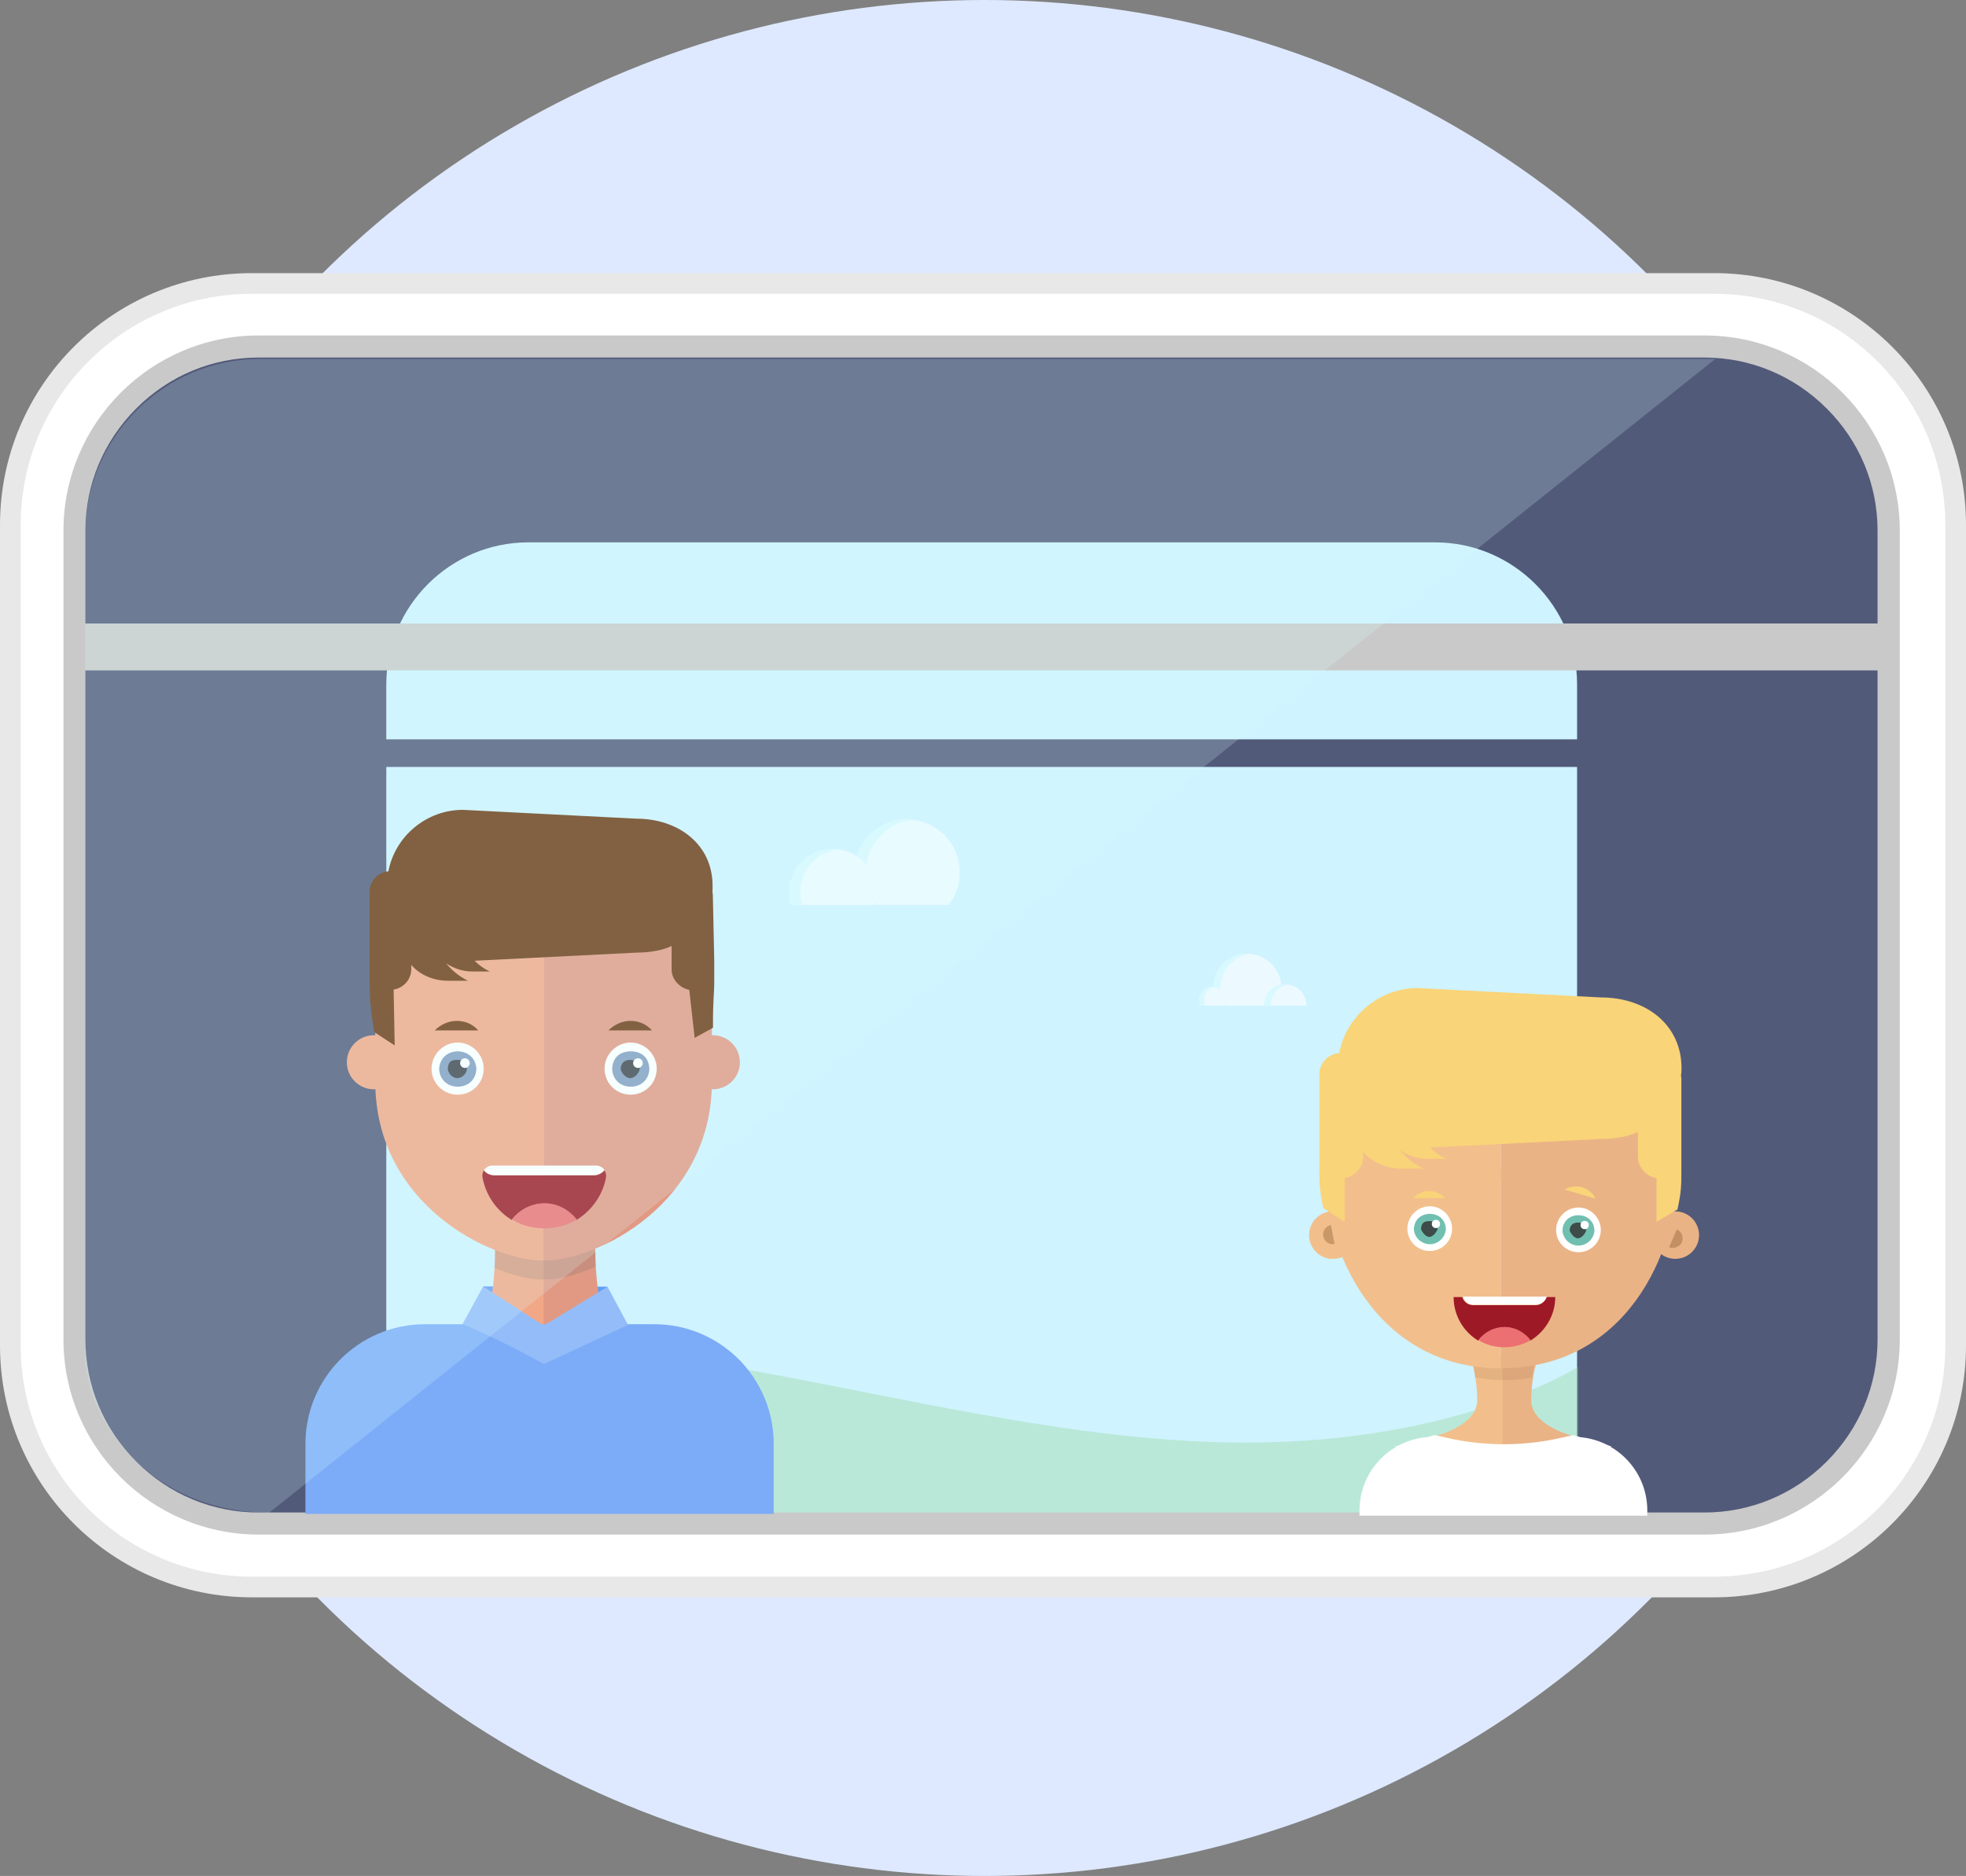 <?xml version="1.0" encoding="iso-8859-1"?>
<!-- Generator: Adobe Illustrator 19.0.1, SVG Export Plug-In . SVG Version: 6.00 Build 0)  -->
<svg version="1.1" id="Calque_1" xmlns="http://www.w3.org/2000/svg" xmlns:xlink="http://www.w3.org/1999/xlink" x="0px" y="0px"
	 viewBox="0 0 1425 1360" style="enable-background:new 0 0 1425 1360;" xml:space="preserve">
<rect x="0" y="0" width="1425" height="1360" fill="#808080" stroke="none"/>
<style type="text/css">
	.st0{fill:none;stroke:#CECECE;stroke-width:5;stroke-miterlimit:10;}
	.st1{fill:#42A6E9;}
	.st2{fill:#B1ECFC;}
	.st3{fill:#6C3A13;}
	.st4{fill:#B1A4A4;}
	.st5{fill:#FCFBFF;}
	.st6{fill:#EFEFEF;}
	.st7{fill:#D8D8D8;}
	.st8{fill:#FFFFFF;}
	.st9{fill:none;stroke:#FFFFFF;stroke-width:10;stroke-linecap:round;stroke-miterlimit:10;}
	.st10{fill:none;stroke:#FFFFFF;stroke-width:10;stroke-linecap:round;stroke-miterlimit:10;stroke-dasharray:10,26;}
	.st11{fill:#DEFDFF;}
	.st12{fill:#FDD3C6;}
	.st13{fill:#DBAB9E;}
	.st14{fill:none;stroke:#47B0B5;stroke-width:10;stroke-linecap:round;stroke-linejoin:round;stroke-miterlimit:10;}
	.st15{fill:#D88440;}
	.st16{fill:none;stroke:#EAEAEA;stroke-width:10;stroke-miterlimit:10;}
	.st17{fill:#82C8D8;}
	.st18{fill:url(#SVGID_1_);}
	.st19{fill:#8B4A21;}
	.st20{fill:url(#SVGID_2_);}
	.st21{fill:url(#SVGID_3_);}
	.st22{fill:url(#SVGID_4_);}
	.st23{fill:#FF6F5E;}
	.st24{fill:#D8463F;}
	.st25{fill:#79AC2B;}
	.st26{fill:#5B8216;}
	.st27{fill:#C1C660;}
	.st28{fill:#E1AFA2;}
	.st29{fill:#CC9B92;}
	.st30{fill:#F2C0B2;}
	.st31{fill:#F3C6B6;}
	.st32{fill:#FEF0EC;}
	.st33{opacity:0.4;}
	.st34{fill:#B6D7E8;}
	.st35{fill:#FFBC00;}
	.st36{fill:#4888B0;}
	.st37{fill:#097BB5;}
	.st38{fill:#AEE2FF;}
	.st39{fill:#DBA933;}
	.st40{opacity:0.4;fill:#B6D7E8;}
	.st41{fill:#FDC83A;}
	.st42{opacity:0.38;fill:#A37D27;}
	.st43{fill:#F9DA52;}
	.st44{fill:none;}
	.st45{fill:#F2A786;}
	.st46{fill:#824816;}
	.st47{fill:#F28166;}
	.st48{fill:#829CBF;}
	.st49{opacity:0.8;fill:#303030;}
	.st50{fill:#A22225;}
	.st51{opacity:0.1;fill:#C92B2F;}
	.st52{opacity:0.1;fill:#B42529;}
	.st53{fill:#E28F71;}
	.st54{fill:#B73940;}
	.st55{fill:#DD5C43;}
	.st56{opacity:0.9;}
	.st57{fill:#AACC3B;stroke:#79AC2B;stroke-width:5;stroke-miterlimit:10;}
	.st58{fill:none;stroke:#AACC3B;stroke-width:5;stroke-linecap:round;stroke-linejoin:round;stroke-miterlimit:10;}
	.st59{fill:#C6C6C6;}
	.st60{fill:none;stroke:#FFFFFF;stroke-width:5;stroke-miterlimit:10;}
	.st61{fill:url(#SVGID_5_);}
	.st62{fill:url(#SVGID_6_);}
	.st63{fill:url(#SVGID_7_);}
	.st64{fill:url(#SVGID_8_);}
	.st65{fill:url(#SVGID_9_);}
	.st66{fill:#0088D3;}
	.st67{fill:#0A8BCC;}
	.st68{fill:#8E5023;}
	.st69{fill:#005A82;}
	.st70{fill:#E79D7B;}
	.st71{fill:#D68668;}
	.st72{fill:#E5977F;}
	.st73{fill:#AACC3B;}
	.st74{fill:#70A400;}
	.st75{fill:#CCE561;}
	.st76{fill:#525A7A;}
	.st77{fill:#2C385B;}
	.st78{fill:url(#SVGID_10_);}
	.st79{fill:#304072;}
	.st80{fill:#B8D9F2;}
	.st81{fill:#A9CDF6;}
	.st82{opacity:0.4;fill:#B8D9F2;}
	.st83{opacity:0.7;fill:#B8D9F2;}
	.st84{opacity:0.2;}
	.st85{fill:#EEF9FF;}
	.st86{opacity:0.1;}
	.st87{fill:#A8643F;}
	.st88{fill:#C19E59;}
	.st89{opacity:0.5;fill:#2C385B;}
	.st90{fill:#626F8F;}
	.st91{opacity:0.8;fill:#FFFFFF;}
	.st92{fill:#0054AF;}
	.st93{fill:#AAD1D1;}
	.st94{fill:#CCEEEF;}
	.st95{fill:#082FA8;}
	.st96{fill:#5B5B5B;}
	.st97{fill:#CFE570;}
	.st98{fill:#BCBCBC;}
	.st99{fill:#EAEAEA;}
	.st100{opacity:0.15;fill:none;stroke:#B6D7E8;stroke-width:40;stroke-linecap:round;stroke-miterlimit:10;}
	.st101{fill:#8C4D31;}
	.st102{fill:#AF8A48;}
	.st103{fill:none;stroke:#FCFBFF;stroke-width:21;stroke-linecap:round;stroke-miterlimit:10;}
	.st104{fill:none;stroke:#0071BC;stroke-width:21;stroke-linecap:round;stroke-miterlimit:10;}
	.st105{fill:none;stroke:#0071BC;stroke-width:13;stroke-linecap:round;stroke-miterlimit:10;}
	.st106{fill:#0071BC;}
	.st107{fill:url(#SVGID_11_);}
	.st108{fill:url(#SVGID_12_);}
	.st109{fill:url(#SVGID_13_);}
	.st110{fill:url(#SVGID_14_);}
	.st111{fill:none;stroke:#FFBC00;stroke-width:5;stroke-miterlimit:10;}
	.st112{fill:url(#SVGID_15_);}
	.st113{fill:url(#SVGID_16_);}
	.st114{fill:url(#SVGID_17_);}
	.st115{fill:url(#SVGID_18_);}
	.st116{opacity:0.6;fill:#D8D8D8;}
	.st117{fill:#7C7C7C;}
	.st118{fill:#707070;}
	.st119{fill:#D1D1D1;}
	.st120{fill:#C4C4C4;}
	.st121{fill:#C4C3C2;}
	.st122{fill:#A8A8A8;}
	.st123{fill:#686868;}
	.st124{fill:#515151;}
	.st125{opacity:0.3;fill:#FCFBFF;}
	.st126{fill:url(#SVGID_19_);}
	.st127{fill:#5F53D3;}
	.st128{fill:none;stroke:#8E8E8E;stroke-miterlimit:10;stroke-dasharray:3.966,3.966;}
	.st129{opacity:0.1;fill:#EFEFEF;stroke:#A0A0A0;stroke-miterlimit:10;enable-background:new    ;}
	.st130{fill:#F44747;}
	.st131{fill:#8E8E8E;}
	.st132{opacity:0.15;fill:#8E8E8E;enable-background:new    ;}
	.st133{opacity:0.2;fill:none;stroke:#FFFFFF;stroke-width:20;stroke-miterlimit:10;enable-background:new    ;}
	.st134{opacity:0.2;fill:none;stroke:#FFFFFF;stroke-width:11;stroke-miterlimit:10;enable-background:new    ;}
	.st135{fill:#F9C893;}
	.st136{opacity:0.1;fill:#683D13;enable-background:new    ;}
	.st137{opacity:0.3;fill:#683D13;enable-background:new    ;}
	.st138{fill:#594B42;}
	.st139{fill:#A0846E;}
	.st140{fill:#9E826E;}
	.st141{fill:#947C69;}
	.st142{fill:none;stroke:#F9C893;stroke-width:20;stroke-linecap:round;stroke-miterlimit:10;}
	.st143{fill:#CCEDFC;}
	.st144{fill:#56E2B3;}
	.st145{opacity:0.3;fill:#FFFFFF;enable-background:new    ;}
	.st146{opacity:0.6;fill:#97DBFA;enable-background:new    ;}
	.st147{fill:#3FA07D;}
	.st148{fill:#B3FFE0;}
	.st149{opacity:0.7;}
	.st150{opacity:0.6;}
	.st151{fill:#F4F4F4;}
	.st152{opacity:0.4;fill:#FFFFFF;enable-background:new    ;}
	.st153{fill:#E2AC76;}
	.st154{fill:#605E5C;}
	.st155{fill:#EC6F71;}
	.st156{fill:#005175;}
	.st157{fill:#9E1926;}
	.st158{fill:#E5E5E5;}
	.st159{opacity:0.2;fill:#666666;}
	.st160{clip-path:url(#SVGID_21_);}
	.st161{fill:#4C4C4C;}
	.st162{fill:#9B9B9B;}
	.st163{fill:#FFAE1F;}
	.st164{fill:#D38371;}
	.st165{fill:#FFFFFF;stroke:#EFEFEF;stroke-width:5;stroke-miterlimit:10;}
	.st166{fill:#0091D1;}
	.st167{fill:#56B9EF;}
	.st168{fill:none;stroke:#FF6F5E;stroke-width:15;stroke-linecap:round;stroke-miterlimit:10;}
	.st169{fill:none;stroke:#FF6F5E;stroke-width:15;stroke-linecap:round;stroke-miterlimit:10;stroke-dasharray:11.044,33.133;}
	.st170{fill:#FF6F5E;stroke:#D8463F;stroke-width:5;stroke-miterlimit:10;}
	.st171{fill:#FFFFFF;stroke:#D8463F;stroke-width:5;stroke-miterlimit:10;}
	.st172{fill:#B0E800;}
	.st173{fill:#FF6F5E;stroke:#D8463F;stroke-width:10;stroke-miterlimit:10;}
	.st174{fill:#FFFFFF;stroke:#D8463F;stroke-width:10;stroke-miterlimit:10;}
	.st175{fill:none;stroke:#FF6F5E;stroke-width:30;stroke-linecap:round;stroke-miterlimit:10;}
	.st176{fill:none;stroke:#FF6F5E;stroke-width:30;stroke-linecap:round;stroke-miterlimit:10;stroke-dasharray:16.427,49.283;}
	.st177{fill:#5BC2EF;}
	.st178{fill:#48B3EF;}
	.st179{fill:#DEE9FF;}
	.st180{fill:#E8E8E8;}
	.st181{fill:#CFF3FF;}
	.st182{opacity:0.3;}
	.st183{fill:#86CD7B;}
	.st184{fill:#C9C9C9;}
	.st185{fill:#7CACF7;}
	.st186{fill:#629DF4;}
	.st187{fill:#E29983;}
	.st188{fill:#666666;}
	.st189{opacity:0.8;}
	.st190{fill:#303030;}
	.st191{fill:#93BCF9;}
	.st192{fill:#F2BF8C;}
	.st193{fill:#EAB386;}
	.st194{opacity:0.1;enable-background:new    ;}
	.st195{fill:#683D13;}
	.st196{opacity:0.3;enable-background:new    ;}
	.st197{fill:#F9D478;}
	.st198{fill:#71BFB0;}
	.st199{fill:#D7FDFF;}
	.st200{clip-path:url(#SVGID_23_);}
	.st201{fill:#F0B374;}
	.st202{fill:url(#SVGID_24_);}
	.st203{fill:url(#SVGID_25_);}
	.st204{fill:url(#SVGID_26_);}
	.st205{opacity:0.3;fill:#A0A0A0;}
	.st206{fill:#FFC982;}
	.st207{fill:#E28D40;}
	.st208{fill:#F1F0F2;}
	.st209{fill:#F0F0F0;}
	.st210{fill:#EA6D38;}
	.st211{fill:#FEDAAA;}
	.st212{fill:#2C2C2C;}
	.st213{fill:#3F3F3F;}
	.st214{fill:#F7D0A1;}
	.st215{fill:#FBF8FC;}
	.st216{fill:#A8866A;}
	.st217{fill:#444444;}
	.st218{fill:#997655;}
	.st219{fill:#343434;}
	.st220{fill:#149FDD;}
	.st221{fill:#999999;}
	.st222{fill:#FFE0BB;}
	.st223{fill:#89F4C3;}
	.st224{fill:#F2A38B;}
	.st225{fill:url(#SVGID_27_);}
	.st226{fill:url(#SVGID_28_);}
	.st227{fill:url(#SVGID_29_);}
	.st228{fill:#C68D00;}
	.st229{fill:url(#SVGID_30_);}
	.st230{fill:url(#SVGID_31_);}
	.st231{fill:url(#SVGID_32_);}
	.st232{clip-path:url(#SVGID_34_);fill:#FFC982;}
	.st233{fill:#CECECE;}
	.st234{fill:#DB4F4F;}
	.st235{fill:#ED5D5D;}
	.st236{fill:#A0A0A0;}
	.st237{fill:#D67200;}
	.st238{fill:#F7AB13;}
	.st239{opacity:0.38;}
	.st240{fill:#A37D27;}
</style>
<g>
	<g>
		<circle class="st179" cx="713.6" cy="680" r="680"/>
	</g>
	<g>
		<g>
			<path class="st8" d="M1417,381.1c0-96.7-78.4-175.1-175.1-175.1H182.1C85.4,206,7,284.4,7,381.1v594.8
				c0,96.7,78.4,175.1,175.1,175.1h1059.8c96.7,0,175.1-78.4,175.1-175.1V381.1z"/>
			<path class="st180" d="M1425,975.4c0,100.8-81.7,182.6-182.6,182.6H182.6C81.7,1158,0,1076.3,0,975.4V380.6
				C0,279.7,81.7,198,182.6,198h1059.8c100.8,0,182.6,81.7,182.6,182.6V975.4z M1410,380.6c0-92.6-75-167.6-167.6-167.6H182.6
				C90,213,15,288,15,380.6v594.8C15,1068,90,1143,182.6,1143h1059.8c92.6,0,167.6-75,167.6-167.6V380.6z"/>
		</g>
		<g>
			<path class="st76" d="M1235.5,1104.5h-1048c-73.4,0-133.5-60.1-133.5-133.5V384.7c0-73.4,60.1-133.5,133.5-133.5h1048
				c73.4,0,133.5,60.1,133.5,133.5V971C1369,1044.4,1308.9,1104.5,1235.5,1104.5z"/>
		</g>
		<g>
			<path class="st181" d="M1143,1098.8H280V496c0-56.5,46.3-102.8,102.8-102.8h657.5c56.5,0,102.8,46.3,102.8,102.8V1098.8z"/>
		</g>
		<g class="st182">
			<path class="st183" d="M279.1,987.6l-0.3-11.1c205.9-23.8,417.7,69.3,624.7,69.3c155.1,0,240.5-55,240.5-55V1109H279L279.1,987.6
				z"/>
		</g>
		<g>
			<path class="st184" d="M1235.5,1112.5h-1048c-78,0-141.5-63.5-141.5-141.5V384.7c0-78,63.5-141.5,141.5-141.5h1048
				c78,0,141.5,63.5,141.5,141.5V971C1377,1049,1313.5,1112.5,1235.5,1112.5z M187.4,259.2c-33.4,0-64.9,13.1-88.6,36.9
				c-23.8,23.8-36.9,55.3-36.9,88.6V971c0,33.4,13.1,64.9,36.9,88.6c23.8,23.8,55.3,36.9,88.6,36.9h1048c33.4,0,64.9-13.1,88.6-36.9
				c23.8-23.8,36.9-55.3,36.9-88.6V384.7c0-33.4-13.1-64.9-36.9-88.6c-23.8-23.8-55.3-36.9-88.6-36.9H187.4z"/>
		</g>
		<g>
			<rect x="143" y="536" class="st76" width="1087" height="20"/>
		</g>
		<g>
			<rect x="54" y="452" class="st184" width="1315" height="34"/>
		</g>
		<g>
			<g>
				<path class="st185" d="M560.7,1097.5H221.4v-50.8c0-47.9,38.8-86.7,86.7-86.7h166c47.9,0,86.7,38.8,86.7,86.7V1097.5z"/>
			</g>
			<g>
				<g>
					<g>
						<g>
							<polygon class="st186" points="438.4,945.6 353.4,945.6 350.1,932.6 440.2,932.8 							"/>
						</g>
						<g>
							<g>
								<g>
									<path class="st45" d="M358.8,907.2c0,33-7.6,56.8-7.6,56.8H395v-80.5C380,883.3,358.8,890.9,358.8,907.2z"/>
								</g>
								<g>
									<path class="st187" d="M431.5,907.2c0-15.2-22.5-23.5-37.5-23.7V964h45.1C439.1,964,431.5,937.2,431.5,907.2z"/>
								</g>
							</g>
							<g class="st84">
								<path class="st188" d="M395,885.1L395,885.1c0,0-0.6-0.1-0.9-0.1c0,0-0.1,0-0.1,0v0.3c-15,0.2-35.2,7.7-35.2,23.7
									c0,3.6-0.1,7-0.2,10.3c13.2,5.6,25.7,8.4,35.5,8.4c10.4,0,23.7-3.2,37.7-9.4c-0.2-3.1-0.2-6.2-0.2-9.4
									C431.5,894,410,885.6,395,885.1z"/>
							</g>
							<g>
								<path class="st45" d="M272,691.2v92.9c0,88.6,83,129.8,122,129.8V614.9C330,615.7,272,626.1,272,691.2z"/>
							</g>
							<g>
								<path class="st187" d="M516,691.2v92.9c0,88.6-83,129.8-122,129.8V614.9C458,615.7,516,626.1,516,691.2z"/>
							</g>
							<g>
								<circle class="st45" cx="271" cy="770.1" r="19.6"/>
							</g>
							<g>
								<circle class="st187" cx="516.7" cy="770.1" r="19.6"/>
							</g>
							<g>
								<g>
									<circle class="st8" cx="335.4" cy="768.6" r="3.5"/>
								</g>
								<g>
									<path class="st8" d="M331.7,755.8c-10.4,0-18.9,8.8-18.9,18.9c0,10.6,8.5,18.9,18.9,18.9c10.4,0,18.9-8.3,18.9-18.9
										C350.6,764.6,342.2,755.8,331.7,755.8z"/>
								</g>
								<g>
									<path class="st48" d="M345.3,775C345.3,774.9,345.3,775,345.3,775L345.3,775c-0.4-8-6.3-12.8-13.5-12.8
										c-7.2,0-13.1,4.8-13.5,12.8h0c0,0,0-0.1,0,0c0,0.1,0,0,0,0h0c0.4,8,6.3,12.8,13.5,12.8C339,787.8,344.9,783,345.3,775
										L345.3,775C345.3,775,345.3,775.1,345.3,775z"/>
								</g>
								<g class="st189">
									<path class="st190" d="M338.4,775C338.4,774.9,338.4,775,338.4,775L338.4,775c-0.2-6-3.2-6.6-6.9-6.6s-6.7,0.6-6.9,6.6h0
										c0,0,0-0.1,0,0c0,0.1,0,0,0,0h0c0.2,3,3.2,6.6,6.9,6.6S338.2,778,338.4,775L338.4,775C338.4,775,338.4,775.1,338.4,775z"/>
								</g>
								<g>
									<circle class="st8" cx="337" cy="770.7" r="3.5"/>
								</g>
							</g>
							<g>
								<g>
									<circle class="st8" cx="460.8" cy="768.5" r="3.5"/>
								</g>
								<g>
									<path class="st8" d="M457.1,755.8c-10.4,0-18.9,8.8-18.9,18.9c0,10.6,8.5,18.9,18.9,18.9c10.4,0,18.9-8.3,18.9-18.9
										C476,764.6,467.6,755.8,457.1,755.8z"/>
								</g>
								<g>
									<path class="st48" d="M470.7,775C470.7,774.9,470.7,775,470.7,775L470.7,775c-0.4-9-6.3-12.8-13.5-12.8
										c-7.2,0-13.1,3.8-13.5,12.8h0c0,0,0-0.1,0,0c0,0.1,0,0,0,0h0c0.4,8,6.3,12.8,13.5,12.8C464.4,787.8,470.3,783,470.7,775
										L470.7,775C470.7,775,470.7,775.1,470.7,775z"/>
								</g>
								<g class="st189">
									<path class="st190" d="M463.7,775C463.7,774.9,463.8,775,463.7,775L463.7,775c-0.2-5-3.2-6.6-6.9-6.6s-6.7,1.6-6.9,6.6h0
										c0,0,0-0.1,0,0c0,0.1,0,0,0,0h0c0.2,2,3.2,6.6,6.9,6.6S463.5,777,463.7,775L463.7,775C463.8,775,463.7,775.1,463.7,775z"/>
								</g>
								<g>
									<circle class="st8" cx="462.4" cy="770.7" r="3.5"/>
								</g>
							</g>
							<g>
								<path class="st3" d="M516.5,642.2c0-30.2-24.9-48.7-55.3-48.7l-125.7-6.4c-26.5,0-49.2,19.2-54,44.6
									c-7.5,0.5-13.6,7-13.6,14.7v50l0,0v15.2c0,11.5,1.1,24.4,3.5,36.7l14.7,9.6l-0.8-40.5c7-1.1,12.8-7.2,12.8-14.7v-3.2
									c6.1,7.2,16,11.5,26.7,11.5h14.4c-5.9-2.9-11.5-7.2-15.8-12.6c5.6,3.7,12,5.9,19,5.9H355c-4-1.9-7.8-4.5-11-7.8l117.4-5.9
									c9.1,0,19-1.6,25.4-4.8v17.1c0,7.2,5.9,13.4,12.8,14.7l3.9,34.8l13.3-7.3c-0.1-22.4,0.9-22.4,0.9-33.7v-15.2l0,0l-1-46.5
									c0-0.8,0-1.6-0.3-2.7C516.5,645.7,516.5,643.8,516.5,642.2L516.5,642.2z"/>
							</g>
							<g>
								<path class="st3" d="M331.1,740.1c-6.1,0-11.8,2.7-16,6.9h31.6C342.5,742.4,337.2,740.1,331.1,740.1z"/>
							</g>
							<g>
								<path class="st3" d="M457,740.1c-6.1,0-11.8,2.7-16,6.9h31.6C468.4,742.4,463.1,740.1,457,740.1z"/>
							</g>
							<g>
								<g>
									<g>
										<path class="st157" d="M430.4,852h-5.5c-0.8,0-1.7,0-2.6,0h-55.8c-0.9,0-1.7,0-2.6,0h-5.5c-3.1,0-5.9-1.1-7.7-3.5
											c-0.9,1.4-1.3,3.2-1,5c2.4,13,10.2,24.2,21.2,30.9c5.2-7,13.6-11.8,23.4-11.8c9.8,0,18.1,4.5,23.4,11.9
											c10.9-6.6,19-17.7,21.5-30.5c0.4-2-0.1-4.1-1.1-5.6C436.3,850.7,433.5,852,430.4,852z"/>
									</g>
									<g>
										<path class="st8" d="M432.1,845h-75.3c-2.5,0-4.7,1.4-6,3.3c1.8,2.3,4.6,3.7,7.7,3.7h5.5h60.9h5.5c3.1,0,5.9-1.5,7.8-3.8
											C436.8,846.3,434.6,845,432.1,845z"/>
									</g>
								</g>
								<g>
									<path class="st155" d="M394.8,872.3c-9.4,0-18.1,4.5-23.4,11.9c6.6,4.2,14.6,6.3,23.4,6.3s16.4-2.4,23.4-6.3
										C412.6,877.1,404.2,872.3,394.8,872.3z"/>
								</g>
							</g>
						</g>
					</g>
				</g>
			</g>
			<g>
				<g>
					<path class="st191" d="M455.2,960.5l-14.9-27.7L395.8,960h-3.3l-42.3-27.4L335.2,960h-0.5h0.5c29,11.8,59,28.9,59,28.9
						L455.2,960.5z"/>
				</g>
			</g>
		</g>
		<g>
			<g>
				<path class="st8" d="M1194.1,1098.8H985.4v-3.8c0-29.4,23.9-53.3,53.3-53.3h102c29.4,0,53.3,23.9,53.3,53.3V1098.8z"/>
			</g>
			<g>
				<g>
					<path class="st192" d="M1065.6,983.3c0,0,5.1,13.3,5.1,31.9s-30.8,26-30.8,26s18.9,16.6,51.7,16.6v-74.5H1065.6L1065.6,983.3z"
						/>
				</g>
				<g>
					<path class="st193" d="M1115,983.3c0,0-5.1,13.3-5.1,31.9s30.8,26,30.8,26s-18.9,16.6-51.7,16.6v-74.5H1115L1115,983.3
						L1115,983.3z"/>
				</g>
				<g class="st194">
					<path class="st195" d="M1090.1,980.8h-24.6c0,0,2.5,6.8,3.7,17.8c6.5,1.1,13.3,2,20.6,2s14.4-0.6,20.6-2
						c1.4-10.7,3.7-17.8,3.7-17.8H1090.1z"/>
				</g>
				<g>
					<g>
						<path class="st192" d="M1087.9,724.2c-70.5,0-128,58.8-128,131.8H1088V724.2C1088,724.2,1087.9,724.2,1087.9,724.2z"/>
					</g>
					<g>
						<path class="st193" d="M1088,724.2V856h128.1C1216.1,783,1158,724.3,1088,724.2z"/>
					</g>
				</g>
				<g>
					<g>
						<path class="st192" d="M959.7,847c0,60,38,145,128.2,145c0,0,0.1,0,0.1,0V847H959.7z"/>
					</g>
					<g>
						<path class="st193" d="M1216.1,847h-127.9h-0.2v144.9C1178,991.9,1216.1,909,1216.1,847z"/>
					</g>
				</g>
				<g>
					<g>
						<ellipse class="st193" cx="1214.3" cy="895.4" rx="17.2" ry="17.2"/>
					</g>
					<g class="st196">
						<path class="st195" d="M1215.4,891.2c3.7,1.7,5.1,5.9,3.7,9.3c-1.7,3.4-5.9,5.1-9.3,3.7"/>
					</g>
				</g>
				<g>
					<path class="st44" d="M1105.9,863c1.1,2,1.7,4.2,1.7,6.8C1107.8,867.2,1107,865,1105.9,863z"/>
				</g>
				<g>
					<path class="st135" d="M1104.7,861.3c-1.7-2.3-4.5-3.9-7.3-5.1c-0.3,0-0.6,0-0.6,0C1099.9,857.1,1102.8,858.8,1104.7,861.3z"/>
				</g>
				<g>
					<g>
						<ellipse class="st135" cx="966.1" cy="895.4" rx="17.2" ry="17.2"/>
					</g>
					<g>
						<ellipse class="st192" cx="966.1" cy="895.4" rx="17.2" ry="17.2"/>
					</g>
					<g class="st196">
						<path class="st195" d="M967.3,901.9c-4,0.6-7.3-1.7-8.2-5.6c-0.6-3.9,1.7-7.3,5.6-8.2"/>
					</g>
				</g>
				<g>
					<path class="st197" d="M1218.8,774.4c0-31.9-26.2-51.3-58.4-51.3l-132.7-6.8c-27.9,0-51.9,20.3-57,47.1
						c-7.9,0.6-14.4,7.3-14.4,15.5v52.8l0,0v16.1c0,12.1,0.3,15,2.8,27.9l15.5,10.2V854c7.3-1.1,13.5-7.6,13.5-15.5v-3.4
						c6.5,7.6,16.9,12.1,28.2,12.1h15.2c-6.2-3.1-12.1-7.6-16.7-13.3c5.9,3.9,12.7,6.2,20,6.2h13.3c-4.2-2-8.2-4.8-11.6-8.2
						l123.9-6.2c9.6,0,20-1.7,26.8-5.1v18.1c0,7.6,6.2,14.1,13.5,15.5v31.6l15.2-9c2.8-13.3,2.8-17.2,2.8-29.1v-16.1l0,0v-49.1
						c0-0.8,0-1.7-0.3-2.8C1218.8,778.1,1218.8,776.1,1218.8,774.4L1218.8,774.4z"/>
				</g>
				<g>
					<path class="st197" d="M1035.9,863.5c-4.5,0-8.7,2-11.9,5.1h23.4C1044.3,865.2,1040.4,863.5,1035.9,863.5z"/>
				</g>
				<g>
					<path class="st197" d="M1146.8,860.7c-4.2-1.1-9-0.6-12.7,1.7l22.3,6.5C1154.7,865,1151,862.1,1146.8,860.7z"/>
				</g>
				<g>
					<g>
						<path class="st157" d="M1127.3,940.3h-6.5c-1.1,3.4-4.2,5.9-7.9,5.9h-45.2c-3.7,0-6.8-2.5-7.9-5.9h-6.2
							c0,13.3,7.1,25.1,17.8,31.6c4.2-5.6,11-9.6,18.9-9.6c7.9,0,14.7,3.7,18.9,9.6C1120,965.4,1127.3,953.5,1127.3,940.3z"/>
					</g>
					<g>
						<path class="st8" d="M1068.1,945.9h45.2c3.7,0,6.8-2.5,7.9-5.9h-60.7C1061.3,943.7,1064.4,945.9,1068.1,945.9z"/>
					</g>
					<g>
						<path class="st155" d="M1090.6,962c-7.6,0-14.7,3.7-18.9,9.6c5.4,3.4,11.9,5.1,18.9,5.1s13.3-2,18.9-5.1
							C1105,966,1098.3,962,1090.6,962z"/>
					</g>
				</g>
				<g>
					<g>
						<circle class="st8" cx="1039.5" cy="885.5" r="3"/>
					</g>
					<g>
						<path class="st8" d="M1036.3,874.5c-9,0-16.2,7.5-16.2,16.2c0,9.1,7.3,16.2,16.2,16.2c9,0,16.2-7.1,16.2-16.2
							C1052.5,882,1045.3,874.5,1036.3,874.5z"/>
					</g>
					<g>
						<path class="st198" d="M1048,891C1048,890.9,1048,891,1048,891L1048,891c-0.3-7-5.4-11-11.6-11c-6.2,0-11.3,4-11.6,11h0
							c0,0,0-0.1,0,0c0,0.1,0,0,0,0h0c0.3,6,5.4,11,11.6,11C1042.6,902,1047.6,897,1048,891L1048,891C1048,891,1048,891.1,1048,891z
							"/>
					</g>
					<g class="st189">
						<path class="st190" d="M1042,891C1042,891,1042,891,1042,891L1042,891c-0.2-5-2.8-5.7-6-5.7s-5.8,0.7-6,5.7h0c0,0,0-0.1,0,0
							c0,0.1,0,0,0,0h0c0.2,1,2.8,5.7,6,5.7S1041.8,892,1042,891L1042,891C1042,891,1042,891,1042,891z"/>
					</g>
					<g>
						<circle class="st8" cx="1040.8" cy="887.3" r="3"/>
					</g>
				</g>
				<g>
					<g>
						<circle class="st8" cx="1147.2" cy="886.3" r="3"/>
					</g>
					<g>
						<path class="st8" d="M1144.1,875.4c-9,0-16.2,7.5-16.2,16.2c0,9.1,7.3,16.2,16.2,16.2c9,0,16.2-7.1,16.2-16.2
							C1160.3,882.9,1153,875.4,1144.1,875.4z"/>
					</g>
					<g>
						<path class="st198" d="M1155.7,892C1155.7,891.9,1155.7,892,1155.7,892L1155.7,892c-0.3-7-5.4-11-11.6-11
							c-6.2,0-11.3,4-11.6,11h0c0,0,0-0.1,0,0c0,0.1,0,0,0,0h0c0.3,6,5.4,11,11.6,11C1150.3,903,1155.4,898,1155.7,892L1155.7,892
							C1155.7,892,1155.7,892.1,1155.7,892z"/>
					</g>
					<g class="st189">
						<path class="st190" d="M1149.7,892C1149.7,892,1149.7,892,1149.7,892L1149.7,892c-0.2-4-2.8-5.7-6-5.7c-3.2,0-5.8,1.7-6,5.7h0
							c0,0,0-0.1,0,0c0,0.1,0,0,0,0h0c0.2,1,2.8,5.7,6,5.7C1147,897.7,1149.6,893,1149.7,892L1149.7,892
							C1149.7,892,1149.7,892,1149.7,892z"/>
					</g>
					<g>
						<circle class="st8" cx="1148.6" cy="888.1" r="3"/>
					</g>
				</g>
				<g>
					<path class="st8" d="M1140.2,1040.4l-9.4,2.1c-27.1,6.1-55.3,6-82.4-0.2l-8.3-1.9h-0.4l-28.6,8.3c24.1,9.5,50.6,14.7,78.2,14.7
						c27.9,0,54.4-5.3,78.7-14.8L1140.2,1040.4z"/>
				</g>
			</g>
		</g>
		<g class="st150">
			<g>
				<g>
					<path class="st8" d="M695.7,632.4c0-21.2-17.2-38.3-38.3-38.3c-21.2,0-38.3,17.1-38.3,38.3c0,9,3.1,17.6,8.2,23.6h60.3
						C692.7,650,695.7,641.4,695.7,632.4z"/>
				</g>
			</g>
			<g>
				<path class="st11" d="M661.6,594.4c-1.4-0.2-2.8-0.2-4.2-0.2c-21.2,0-38.3,17-38.3,38.2c0,9,3.1,17.6,8.2,23.6h8.5
					c-5.1-6-8.2-14.6-8.2-23.6C627.5,612.7,642.4,596.5,661.6,594.4z"/>
			</g>
			<g>
				<g>
					<path class="st8" d="M635.1,646.9c0-17.4-14.1-31.4-31.5-31.4c-17.4,0-31.5,14-31.5,31.4c0,3.2,0.5,6.2,1.4,9.2h60.2
						C634.6,653,635.1,650.1,635.1,646.9z"/>
				</g>
			</g>
			<g>
				<path class="st11" d="M607.6,615.8c-1.3-0.2-2.7-0.3-4-0.3c-17.4,0-31.5,14-31.5,31.4c0,3.2,0.5,6.1,1.4,9.1h8
					c-0.9-3-1.4-5.9-1.4-9.1C580.2,630.8,592.1,617.7,607.6,615.8z"/>
			</g>
		</g>
		<g class="st150">
			<g>
				<path class="st8" d="M928.8,716.3c0-13.7-11.1-24.9-24.8-24.9c-13.7,0-24.8,11.2-24.8,25c0,4.6,1.2,8.7,3.4,12.7h42.9
					C927.5,725,928.8,720.9,928.8,716.3z"/>
			</g>
			<g>
				<path class="st8" d="M931.4,713.6c-8.5,0-15.5,6.4-15.5,15.4H947C946.9,720,940,713.6,931.4,713.6z"/>
			</g>
			<g>
				<path class="st11" d="M906.7,691.4c-0.9-0.1-1.8-0.2-2.7-0.2c-13.7,0-24.8,11.3-24.8,25c0,4.6,1.2,8.7,3.4,12.7h5.5
					c-2.2-4-3.4-8.1-3.4-12.7C884.6,703.5,894.3,692.8,906.7,691.4z"/>
			</g>
			<g>
				<path class="st11" d="M934,713.6c-0.8-0.1-1.7-0.1-2.5-0.1c-8.5,0-15.5,6.5-15.5,15.5h5.1C921,721,926.6,714.8,934,713.6z"/>
			</g>
			<g>
				<path class="st8" d="M887.7,724.6c0-5.1-4.1-9.2-9.2-9.2s-9.2,4.2-9.2,9.3c0,1.5,0.4,2.3,1,4.3h16.3
					C887.3,727,887.7,726.1,887.7,724.6z"/>
			</g>
			<g>
				<path class="st11" d="M880.2,715.4c-0.5-0.1-1.1-0.2-1.7-0.2c-5.1,0-9.2,4.3-9.2,9.3c0,1.5,0.4,2.4,1,4.4h3.4
					c-0.7-2-1-2.9-1-4.4C872.8,720.1,876,716.2,880.2,715.4z"/>
			</g>
		</g>
		<g class="st84">
			<path class="st199" d="M195.2,1096.6c-84,0-133.5-64.3-133.5-116.5v-593c0-69.8,57.1-126.9,126.9-126.9h1054.7"/>
		</g>
	</g>
</g>
</svg>
